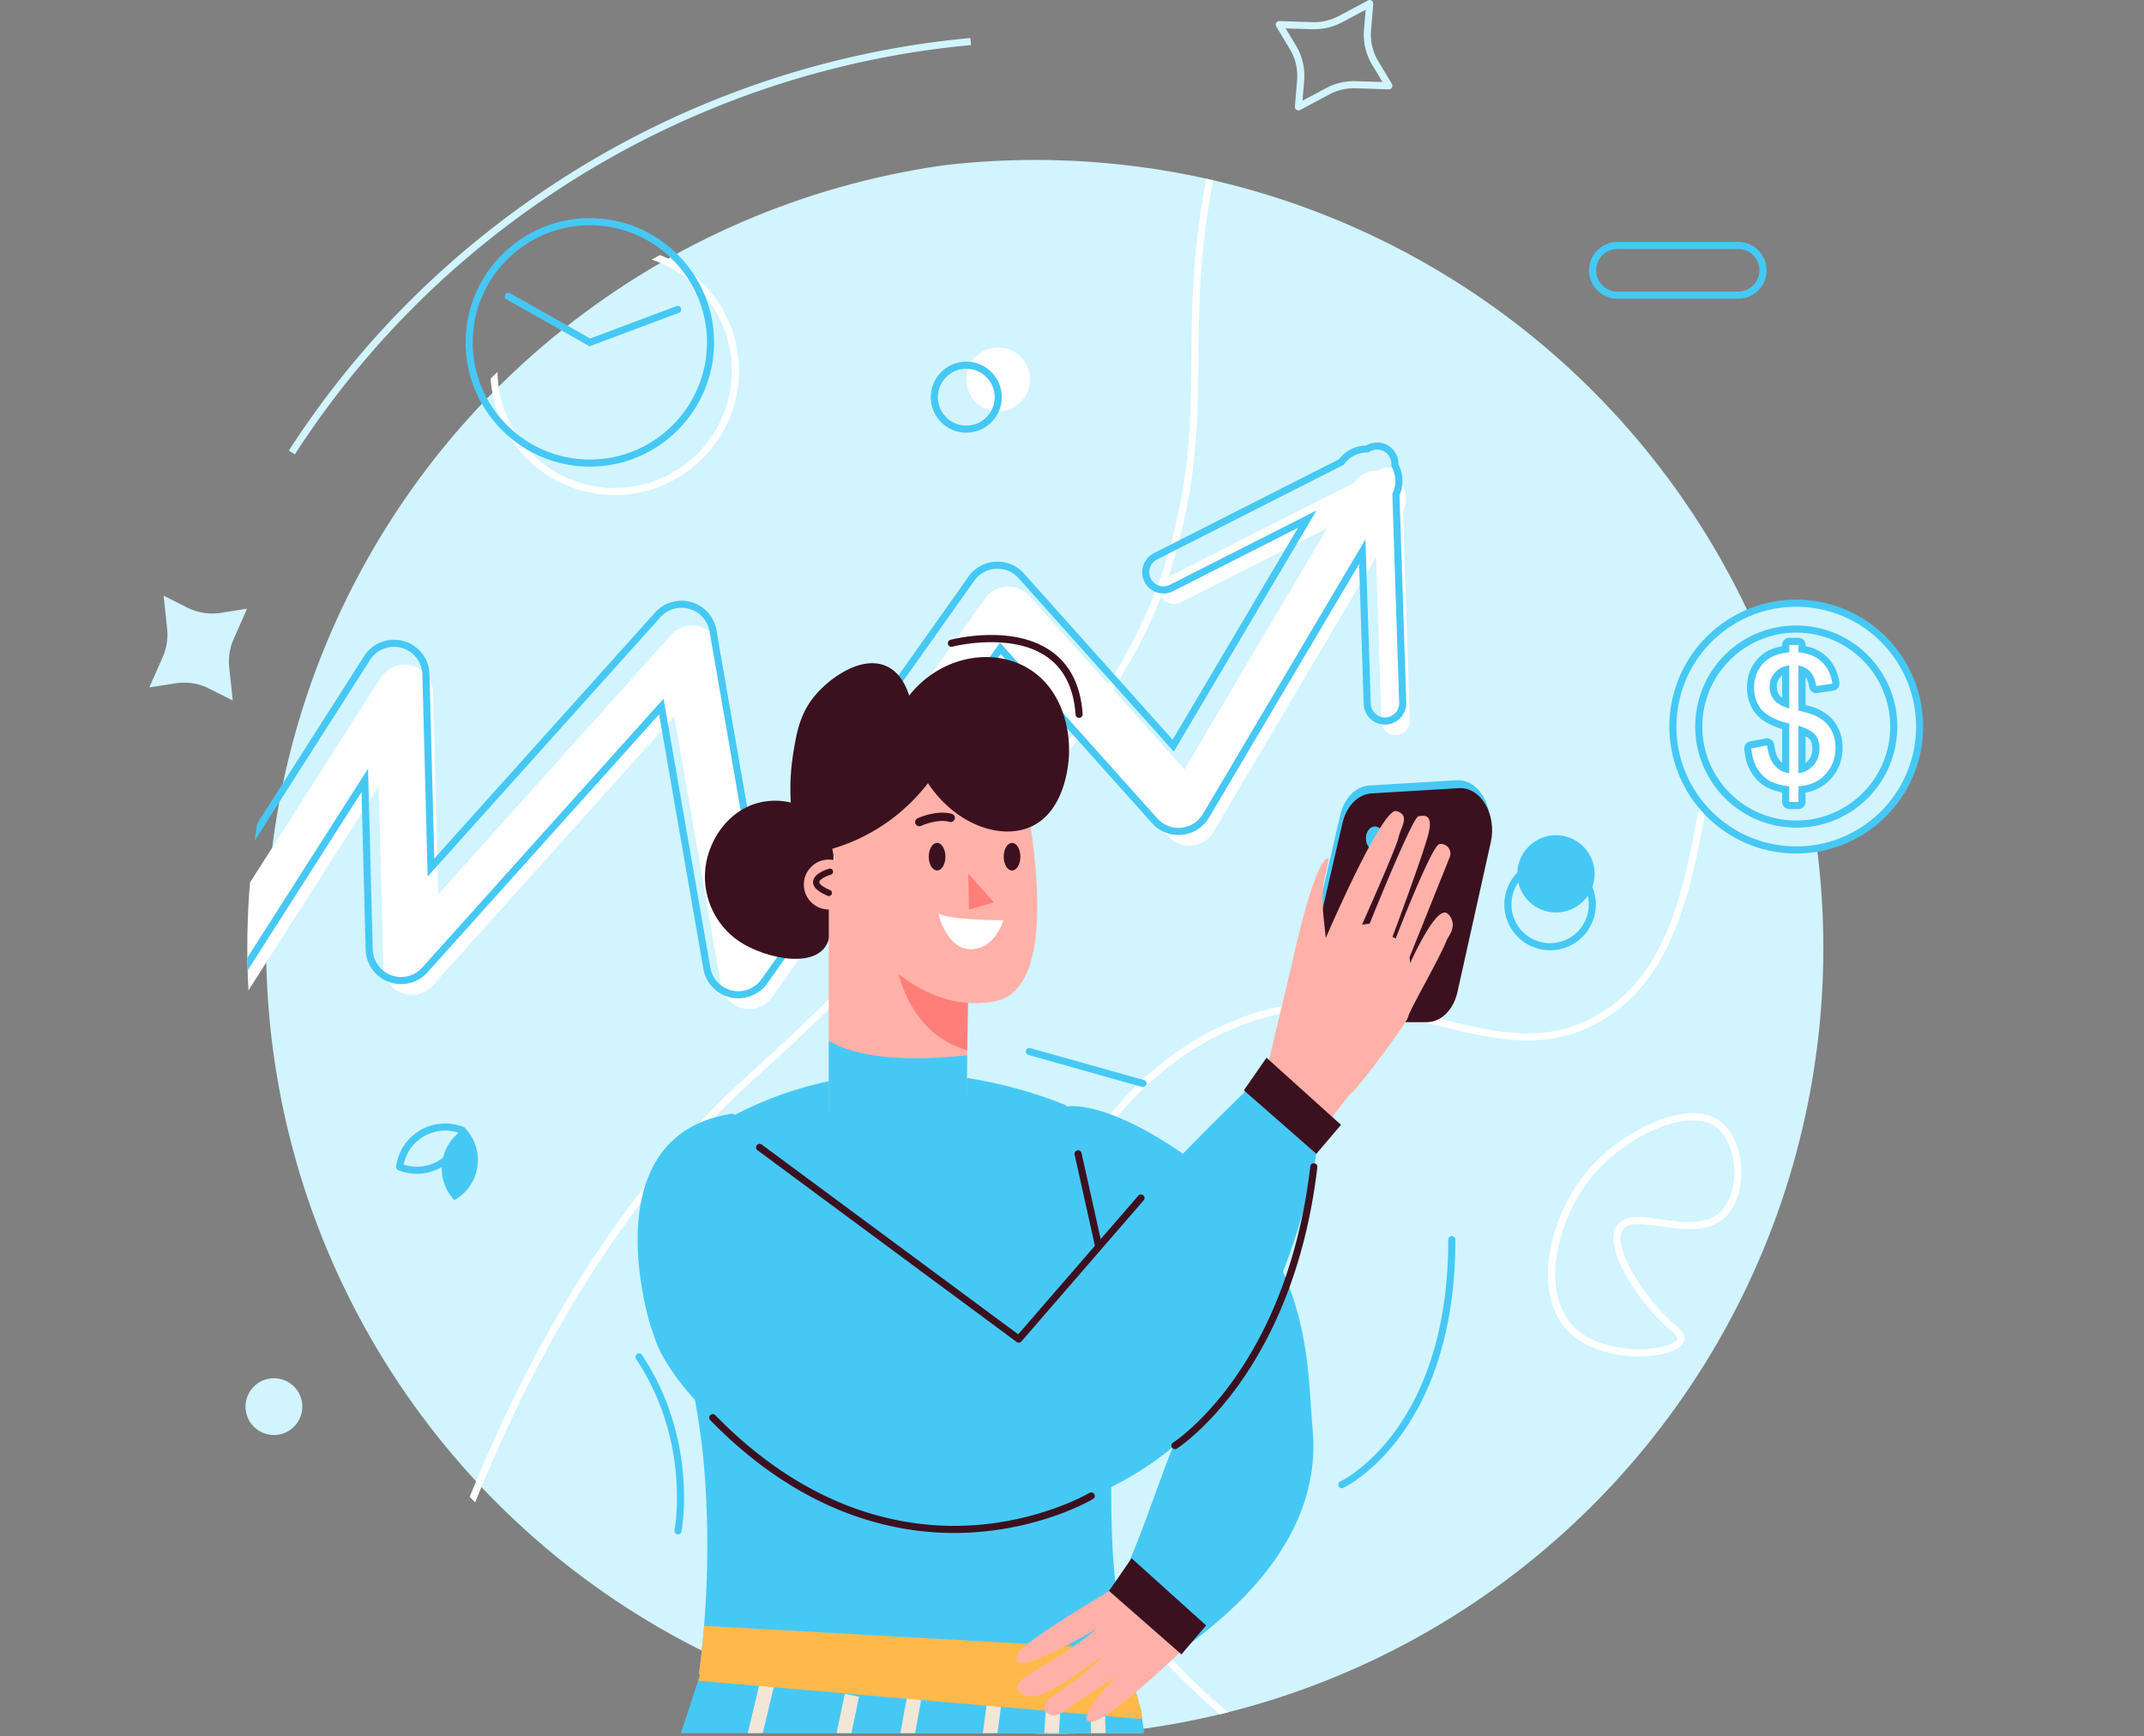 <svg xmlns="http://www.w3.org/2000/svg" id="Layer_2" viewBox="0 0 604 489.072"><rect x="0" y="0" width="604" height="489.072" fill="#808080" stroke="none"/><defs><clipPath id="clippath"><circle cx="291.668" cy="267.051" r="222" class="cls-1"/></clipPath><clipPath id="clippath-1"><path d="M0 83.201h604v405H0z" class="cls-1"/></clipPath><style>.cls-1{fill:none}.cls-2{fill:#ffb1a9}.cls-3{fill:#46c8f5}.cls-6{fill:#ff7e7a}.cls-7,.cls-8{fill:#d1f4ff}.cls-9{fill:#3c111f}.cls-11{fill:#fff}</style></defs><g id="Layer_1-2" data-name="Layer_1"><g id="circle" style="clip-path:url(#clippath)"><circle cx="296.967" cy="266.374" r="222" class="cls-7"/><path d="M371.394 502.463c-30.613-17.764-55.222-43.32-69.293-71.963-13.719-27.924-16.788-57.088-8.643-82.119 1.464-4.501 15.395-44.438 53.083-60.463 23.027-9.792 42.199-5.088 59.117-.938 16.099 3.95 30.002 7.362 44.562-1.199 19.592-11.516 24.075-35.193 28.411-58.091 4.03-21.282 7.837-41.384 24.058-48.093 16.002-6.621 38.738 2.546 67.572 27.246l-1.301 1.519c-28.216-24.169-50.253-33.227-65.508-26.917-15.221 6.296-18.93 25.882-22.856 46.617-4.213 22.25-8.988 47.467-29.362 59.444-15.26 8.969-30.216 5.301-46.052 1.417-16.614-4.075-35.444-8.695-57.857.837-36.874 15.68-50.528 54.829-51.964 59.242-16.976 52.167 15.424 115.98 77.038 151.733l-1.004 1.729Z" class="cls-11"/><path d="M461.771 382.05c-6.528 0-14.303-1.718-19.394-6.502-11.376-10.69-6.176-33.712 6.073-47.153 8.893-9.757 26.914-19.27 36.054-12.604 3.54 2.582 5.861 7.831 6.059 13.699.196 5.831-1.71 11.008-5.1 13.848-4.749 3.976-11.581 2.984-17.609 2.109-4.95-.719-9.227-1.339-10.732.999-2.371 3.677 2.642 12.652 7.655 19.22l-.795.607.795-.606c2.601 3.407 4.97 5.549 6.699 7.114 2.073 1.875 3.443 3.114 3.008 4.833-.368 1.451-2.018 2.643-4.77 3.446-2.106.615-4.889.991-7.943.991Zm15.127-66.467c-8.33 0-19.818 6.314-26.969 14.159-11.387 12.495-16.567 34.588-6.183 44.348 6.604 6.206 19 6.918 25.407 5.048 2.295-.67 3.261-1.506 3.391-2.018.141-.551-.985-1.569-2.41-2.858-1.787-1.617-4.235-3.831-6.947-7.383-3.524-4.618-11.332-15.956-7.747-21.519 2.203-3.418 7.303-2.676 12.701-1.894 5.613.816 11.979 1.74 16.037-1.663 2.922-2.448 4.562-7.026 4.387-12.247-.178-5.268-2.185-9.923-5.238-12.15-1.727-1.259-3.937-1.824-6.429-1.824ZM109.641 496.201a.998.998 0 0 1-.97-1.245c21.251-83.998 54.584-147.708 99.073-189.361a658.81 658.81 0 0 1 5.735-5.276c8.585-7.841 21.56-19.691 38.265-37.458 3.805-4.046 7.583-8.013 11.312-11.926 29.806-31.287 55.546-58.307 66.133-95.303 6.107-21.347 6.263-37.495 6.426-54.592.128-13.357.261-27.17 3.129-44.644 7.845-47.799 32.062-94.245 71.979-138.045a1.001 1.001 0 0 1 1.478 1.348c-39.652 43.51-63.703 89.61-71.484 137.022-2.844 17.323-2.975 31.057-3.103 44.339-.165 17.235-.32 33.516-6.503 55.122-10.722 37.47-36.621 64.655-66.608 96.133-3.725 3.91-7.5 7.874-11.302 11.917-16.757 17.822-29.765 29.703-38.373 37.564a652.742 652.742 0 0 0-5.717 5.26c-44.205 41.387-77.345 104.771-98.501 188.391a1.001 1.001 0 0 1-.969.755Z" class="cls-11"/><circle cx="438.341" cy="246.139" r="10.889" class="cls-3"/><path d="M447.352 247.538a12.887 12.887 0 0 0-17.905-3.416 12.805 12.805 0 0 0-5.416 8.245 12.806 12.806 0 0 0 2 9.66 12.887 12.887 0 0 0 17.905 3.416c5.878-3.995 7.41-12.027 3.416-17.905Zm-4.54 16.25a10.834 10.834 0 0 1-6.111 1.884c-3.485 0-6.909-1.67-9.016-4.77-3.38-4.974-2.088-11.746 2.886-15.126a10.834 10.834 0 0 1 6.111-1.884c3.485 0 6.909 1.67 9.016 4.77 3.38 4.974 2.088 11.746-2.886 15.126ZM134.48 328.697c.625-4.112-.759-8.059-3.406-10.868-3.362 1.896-5.856 5.253-6.48 9.366-.625 4.112.759 8.059 3.406 10.868 3.362-1.896 5.856-5.253 6.48-9.366Z" class="cls-3"/><path d="M117.443 330.636c-1.76 0-3.531-.335-5.227-1.012a1 1 0 0 1-.62-1.066c.596-4.304 3.082-8.02 6.82-10.194 3.738-2.175 8.197-2.498 12.232-.887a1 1 0 0 1 .62 1.066c-.595 4.304-3.081 8.02-6.819 10.194a13.904 13.904 0 0 1-7.006 1.899Zm-3.73-2.597a11.914 11.914 0 0 0 9.73-1.031 11.915 11.915 0 0 0 5.708-7.947 11.911 11.911 0 0 0-9.729 1.031 11.915 11.915 0 0 0-5.708 7.947Zm10.233-.167h.01-.01Z" class="cls-3"/><circle cx="281.22" cy="106.878" r="9" class="cls-11"/><path d="M272.219 121.875h-.004c-2.671 0-5.182-1.042-7.07-2.931s-2.928-4.401-2.927-7.072c.001-5.513 4.487-9.997 10-9.997h.003c5.514.002 9.998 4.49 9.997 10.003h-1 1a9.932 9.932 0 0 1-2.931 7.07 9.933 9.933 0 0 1-7.068 2.926Zm0-18c-4.41 0-7.999 3.587-8 7.998 0 2.137.831 4.146 2.341 5.658a7.95 7.95 0 0 0 5.656 2.345h.003a7.951 7.951 0 0 0 5.655-2.341 7.95 7.95 0 0 0 2.345-5.656c.001-4.411-3.586-8-7.998-8.002h-.002Z" class="cls-3"/><path d="M173.168 139.443c-19.299 0-35-15.701-35-35s15.701-35 35-35 35 15.701 35 35-15.701 35-35 35Zm0-68c-18.196 0-33 14.804-33 33s14.804 33 33 33 33-14.804 33-33-14.804-33-33-33Zm222.074 72.624a7.992 7.992 0 0 0-.251-7.652l-.029-.901c-.047-1.362-.785-2.616-1.962-3.312s-2.631-.74-3.847-.126l-.804.408a7.997 7.997 0 0 0-6.828 3.462l-52.552 26.647c-1.951.997-2.757 3.416-1.762 5.385.995 1.969 3.409 2.753 5.382 1.751l41.3-20.942-40.21 67.941-43.717-48.859a7.977 7.977 0 0 0-6.415-2.653 8 8 0 0 0-6.074 3.361l-61.885 87.317-12.706-73.062a8 8 0 0 0-13.835-3.972l-65.572 73.041-1.478-56.905a7.999 7.999 0 0 0-14.739-4.098l-76 119a8 8 0 0 0 2.436 11.048 7.996 7.996 0 0 0 11.049-2.436l61.939-96.982 1.321 50.885a8 8 0 0 0 13.95 5.136l67.989-75.734 13.176 75.762a8 8 0 0 0 6.119 6.433 8.01 8.01 0 0 0 8.29-3.178l67.2-94.816 44.312 49.524a8 8 0 0 0 12.847-1.26l45.773-77.34 1.515 46.28a4 4 0 0 0 4.125 3.875 4.014 4.014 0 0 0 3.872-4.135l-1.928-58.889Z" class="cls-11"/><path d="M394.256 139.481a9.948 9.948 0 0 0-.282-8.613l-.014-.421a5.985 5.985 0 0 0-2.942-4.968 6.006 6.006 0 0 0-5.767-.19l-.38.193a9.993 9.993 0 0 0-7.683 3.896l-52.124 26.43c-2.948 1.506-4.131 5.125-2.642 8.071a5.965 5.965 0 0 0 5.353 3.285c.939 0 1.879-.226 2.72-.653l35.177-17.837-35.324 59.685-41.896-46.824a9.986 9.986 0 0 0-8.026-3.316 9.946 9.946 0 0 0-7.585 4.201l-59.106 83.397-11.883-68.328a10.059 10.059 0 0 0-7.092-7.898 10.014 10.014 0 0 0-10.202 2.932l-62.214 69.301-1.348-51.882a9.947 9.947 0 0 0-7.317-9.375 10.02 10.02 0 0 0-2.675-.364 9.96 9.96 0 0 0-8.432 4.617l-76 119a9.934 9.934 0 0 0-1.338 7.536 9.933 9.933 0 0 0 4.383 6.274 9.97 9.97 0 0 0 5.375 1.573 9.962 9.962 0 0 0 8.435-4.619l58.423-91.478 1.152 44.356a9.949 9.949 0 0 0 6.542 9.124 9.934 9.934 0 0 0 3.455.618c2.835 0 5.548-1.211 7.442-3.322l65.236-72.668 12.47 71.702a9.974 9.974 0 0 0 7.649 8.041 10.019 10.019 0 0 0 10.362-3.972l65.75-92.77 42.639 47.656a10.016 10.016 0 0 0 8.425 3.285 10.036 10.036 0 0 0 7.634-4.86l42.277-71.433 1.29 39.42a5.97 5.97 0 0 0 6.191 5.809 5.993 5.993 0 0 0 4.97-2.948 6.037 6.037 0 0 0 .835-3.238l-1.913-58.422Zm-.643 60.641a4.016 4.016 0 0 1-3.316 1.968c-.046.002-.091.002-.137.002a4.002 4.002 0 0 1-3.988-3.878l-1.515-46.28-45.773 77.34a8 8 0 0 1-12.847 1.26l-44.312-49.524-67.2 94.816a8 8 0 0 1-14.408-3.255l-13.176-75.762-67.989 75.734a7.998 7.998 0 0 1-13.95-5.136l-1.321-50.885-61.939 96.982a7.993 7.993 0 0 1-6.75 3.695 7.957 7.957 0 0 1-4.299-1.259 8 8 0 0 1-2.436-11.048l76-119a8.002 8.002 0 0 1 8.885-3.402 7.999 7.999 0 0 1 5.854 7.5l1.478 56.905 65.572-73.041a8.001 8.001 0 0 1 13.835 3.972l12.706 73.062 61.885-87.317a7.998 7.998 0 0 1 6.548-3.375c2.258 0 4.424.972 5.941 2.668l43.717 48.859 40.21-67.941-41.3 20.942a3.993 3.993 0 0 1-1.814.436 3.992 3.992 0 0 1-3.568-2.187c-.995-1.969-.19-4.388 1.762-5.385l52.552-26.647a7.991 7.991 0 0 1 6.827-3.461l.804-.408a4.019 4.019 0 0 1 3.847.126 4.014 4.014 0 0 1 1.962 3.312l.029.901a7.994 7.994 0 0 1 .251 7.652l1.928 58.889a4.025 4.025 0 0 1-.556 2.167Z" class="cls-3"/></g><g id="elements_background"><path d="m83.058 127.993-1.68-1.086c18.652-28.86 42.642-53.37 71.304-72.847 35.942-24.426 77.673-39.415 120.68-43.347l.182 1.992c-42.67 3.9-84.075 18.773-119.738 43.009-28.439 19.326-52.242 43.645-70.748 72.279Zm-18.479 60 .986 9.314-6.653-3.349a15.66 15.66 0 0 0-9.49-1.48l-7.357 1.164 3.776-8.571a15.655 15.655 0 0 0 1.242-7.963l-.986-9.314 6.653 3.349a15.66 15.66 0 0 0 9.49 1.48l7.357-1.164-3.776 8.571a15.655 15.655 0 0 0-1.242 7.963ZM365.792 31.101a.997.997 0 0 1-.996-1.083l.614-7.422a14.553 14.553 0 0 0-2.041-8.756l-3.833-6.386a1.002 1.002 0 0 1-.005-1.021c.186-.315.53-.5.894-.493l9.361.292a14.648 14.648 0 0 0 7.348-1.713l8.268-4.402a1 1 0 0 1 1.466.965l-.615 7.422a14.58 14.58 0 0 0 2.042 8.757l3.833 6.386c.188.314.19.705.005 1.021-.185.315-.528.52-.894.493l-9.361-.292a14.622 14.622 0 0 0-7.348 1.713l-8.268 4.401a1.004 1.004 0 0 1-.47.117Zm-3.597-23.106 2.89 4.814a16.544 16.544 0 0 1 2.319 9.951l-.463 5.596 6.649-3.54a16.599 16.599 0 0 1 8.35-1.946l7.529.235-2.89-4.814a16.564 16.564 0 0 1-2.32-9.951l.464-5.596-6.649 3.54a16.717 16.717 0 0 1-8.35 1.946l-7.529-.235Zm11.865 17.704h.01-.01Z" class="cls-8"/><circle cx="77.168" cy="396.219" r="8" class="cls-8"/><path d="M166.168 131.443c-19.299 0-35-15.701-35-35s15.701-35 35-35 35 15.701 35 35-15.701 35-35 35Zm0-68c-18.196 0-33 14.804-33 33s14.804 33 33 33 33-14.804 33-33-14.804-33-33-33Z" class="cls-3"/><path d="M166.167 97.443c-.167 0-.335-.042-.491-.129l-23-13a1 1 0 0 1 .985-1.741l23 13a1 1 0 0 1-.494 1.871Z" class="cls-3"/><path d="M166.168 97.444a1.002 1.002 0 0 1-.352-1.937l24.739-9.272a1 1 0 0 1 .703 1.873l-24.739 9.272a1.007 1.007 0 0 1-.351.064Zm323.5-13.297h-34c-4.411 0-8-3.589-8-8s3.589-8 8-8h34c4.411 0 8 3.589 8 8s-3.589 8-8 8Zm-34-14c-3.309 0-6 2.691-6 6s2.691 6 6 6h34c3.309 0 6-2.691 6-6s-2.691-6-6-6h-34Z" class="cls-3"/><path d="M506.078 239.413a35.364 35.364 0 0 1-3.589-.184 34.534 34.534 0 0 1-13.08-4.045 34.787 34.787 0 0 1-6.18-4.302c-8.515-7.419-12.911-18.547-11.761-29.767.37-3.6 1.285-7.09 2.72-10.374a34.507 34.507 0 0 1 8.404-11.729 35.034 35.034 0 0 1 7.341-5.146 34.401 34.401 0 0 1 16.061-3.955c1.189 0 2.396.062 3.588.184 9.233.947 17.545 5.434 23.403 12.632 5.859 7.199 8.564 16.248 7.617 25.481a34.475 34.475 0 0 1-4.517 13.917 34.717 34.717 0 0 1-4.18 5.738 34.986 34.986 0 0 1-5.076 4.637 34.769 34.769 0 0 1-7.811 4.399 34.405 34.405 0 0 1-12.942 2.513Z" class="cls-8"/><path d="M509.684 169.1a36.197 36.197 0 0 0-6.466-.081 35.38 35.38 0 0 0-13.751 3.962 35.889 35.889 0 0 0-7.509 5.257l1.308 1.514.039-.035a33.921 33.921 0 0 1 7.091-4.964 33.541 33.541 0 0 1 15.599-3.841c1.151 0 2.314.059 3.484.179 18.541 1.902 32.03 18.475 30.128 37.017a33.614 33.614 0 0 1-8.446 19.09 33.989 33.989 0 0 1-4.93 4.504 33.859 33.859 0 0 1-7.586 4.273 33.519 33.519 0 0 1-13.811 2.417 34.203 34.203 0 0 1-2.244-.156 33.656 33.656 0 0 1-12.704-3.928 33.698 33.698 0 0 1-6.001-4.178c-7.99-6.961-12.587-17.568-11.423-28.911a33.737 33.737 0 0 1 2.64-10.076 33.723 33.723 0 0 1 8.163-11.391l-1.349-1.477a35.487 35.487 0 0 0-8.647 12.067 35.762 35.762 0 0 0-2.797 10.672c-1.184 11.543 3.339 22.991 12.099 30.623a35.682 35.682 0 0 0 6.357 4.426 35.545 35.545 0 0 0 13.458 4.162 36.12 36.12 0 0 0 3.69.189c4.587 0 9.068-.87 13.316-2.585a35.853 35.853 0 0 0 13.255-9.295 35.794 35.794 0 0 0 4.301-5.904 35.482 35.482 0 0 0 4.647-14.318c2.012-19.609-12.305-37.198-31.913-39.21Z" class="cls-3"/><path d="M506.068 232.131c-.94 0-1.895-.049-2.835-.146-15.066-1.546-26.065-15.061-24.52-30.126 1.442-14.062 13.175-24.665 27.29-24.665.94 0 1.895.049 2.836.146 7.298.749 13.868 4.294 18.499 9.985 4.631 5.69 6.77 12.843 6.021 20.141-1.442 14.062-13.175 24.665-27.291 24.665Z" class="cls-7"/><path d="M528.114 186.693c-4.8-5.897-11.609-9.572-19.173-10.348-.975-.1-1.962-.151-2.936-.151h-.002c-14.63 0-26.79 10.991-28.285 25.563-1.602 15.614 9.798 29.621 25.412 31.223a28.9 28.9 0 0 0 2.937.151c14.63 0 26.791-10.99 28.286-25.563.776-7.564-1.44-14.977-6.24-20.875Zm4.25 20.67c-1.398 13.622-12.894 23.767-26.296 23.767-.904 0-1.814-.046-2.733-.14-14.541-1.492-25.119-14.489-23.627-29.029 1.398-13.622 12.894-23.766 26.296-23.767.904 0 1.815.046 2.733.14 14.54 1.492 25.119 14.489 23.627 29.029Z" style="fill:#46c8f5"/><path d="M504.065 226.903a1 1 0 0 1-1-1v-3.531c-1.917-.307-3.534-.795-4.818-1.455-1.533-.788-2.863-2.062-3.953-3.787-1.087-1.711-1.726-3.815-1.897-6.252a1 1 0 0 1 .812-1.053l4.42-.83a.996.996 0 0 1 1.174.84c.314 2.175.854 3.767 1.606 4.731.787.995 1.663 1.654 2.656 1.993v-11.956c-1.646-.401-3.334-1.083-5.032-2.032-1.562-.874-2.782-2.099-3.624-3.642-.834-1.524-1.258-3.271-1.258-5.194 0-3.413 1.232-6.222 3.662-8.349 1.47-1.292 3.571-2.14 6.252-2.526v-1.213a1 1 0 0 1 1-1h2.591a1 1 0 0 1 1 1v1.213c2.338.347 4.26 1.14 5.722 2.365 2.11 1.754 3.395 4.178 3.816 7.2a1 1 0 0 1-.842 1.127l-4.542.683a.998.998 0 0 1-.742-.185 1.007 1.007 0 0 1-.396-.656c-.228-1.519-.692-2.679-1.38-3.449a4.46 4.46 0 0 0-1.637-1.145v10.556c1.865.48 3.109.859 3.791 1.154 1.482.654 2.71 1.463 3.656 2.41a9.875 9.875 0 0 1 2.215 3.419c.508 1.303.766 2.723.766 4.223 0 3.293-1.07 6.09-3.183 8.311-1.907 2.003-4.341 3.181-7.245 3.507v3.522a1 1 0 0 1-1 1h-2.591Zm3.591-10.344c.967-.306 1.786-.851 2.484-1.646.96-1.095 1.427-2.422 1.427-4.055 0-1.352-.323-2.434-.961-3.217-.374-.458-1.188-1.111-2.95-1.813v10.731Zm-4.591-27.894c-.936.3-1.692.784-2.294 1.462-.825.927-1.226 1.995-1.226 3.268s.336 2.29 1.027 3.124c.522.63 1.357 1.181 2.492 1.646v-9.5Z" class="cls-11"/><path d="M498.546 193.394c0 1.498.42 2.753 1.258 3.762.837 1.01 2.26 1.815 4.262 2.418v-12.163c-1.71.259-3.058.941-4.042 2.052-.985 1.107-1.477 2.415-1.477 3.931Zm2.971-2.601c.166-.188.349-.357.548-.509v6.233a3.474 3.474 0 0 1-.722-.637c-.536-.647-.797-1.46-.797-2.486s.309-1.857.971-2.602Zm5.139 13.615v13.385c1.707-.212 3.123-.952 4.237-2.221 1.114-1.272 1.674-2.842 1.674-4.714 0-1.595-.395-2.878-1.186-3.848-.791-.967-2.364-1.836-4.725-2.602Zm2.732 9.847a4.818 4.818 0 0 1-.732.681v-7.545c.677.374 1.013.684 1.177.885.493.605.734 1.451.734 2.582 0 1.38-.386 2.491-1.179 3.397Z" class="cls-3"/><path d="M518.25 205.978a10.88 10.88 0 0 0-2.44-3.764c-1.035-1.035-2.365-1.915-3.953-2.615-.65-.281-1.682-.608-3.202-1.014v-7.842c.497.625.842 1.566 1.028 2.8a2.002 2.002 0 0 0 2.275 1.681l4.542-.683a2 2 0 0 0 1.684-2.254c-.457-3.277-1.86-5.912-4.169-7.834-1.418-1.187-3.216-2.003-5.359-2.434v-.372a2 2 0 0 0-2-2h-2.591a2 2 0 0 0-2 2v.365c-2.474.466-4.458 1.345-5.914 2.624-2.653 2.321-4 5.384-4 9.099 0 2.093.465 4.003 1.382 5.676.931 1.708 2.282 3.066 4.012 4.033 1.517.848 3.031 1.493 4.52 1.926v9.48a6.011 6.011 0 0 1-.876-.911c-.433-.556-1.036-1.756-1.397-4.249a2.003 2.003 0 0 0-2.348-1.68l-4.42.83a2 2 0 0 0-1.626 2.107c.185 2.606.875 4.867 2.053 6.72 1.183 1.872 2.643 3.266 4.338 4.137 1.201.618 2.61 1.082 4.276 1.406v2.691a2 2 0 0 0 2 2h2.591a2 2 0 0 0 2-2v-2.655c2.754-.479 5.092-1.714 6.969-3.685 2.295-2.415 3.459-5.443 3.459-9.001 0-1.623-.28-3.166-.834-4.585Zm-4.073 12.207c-1.937 2.034-4.445 3.126-7.521 3.274v4.445h-2.591v-4.398c-2.199-.277-3.985-.769-5.361-1.477s-2.566-1.851-3.565-3.432c-1.003-1.578-1.585-3.507-1.746-5.789l4.42-.83c.341 2.361.945 4.096 1.807 5.203 1.236 1.563 2.72 2.433 4.445 2.612v-13.996c-1.807-.341-3.654-1.042-5.544-2.099-1.401-.783-2.479-1.865-3.234-3.248-.758-1.383-1.135-2.957-1.135-4.714 0-3.126 1.107-5.659 3.32-7.596 1.48-1.301 3.679-2.098 6.594-2.393v-2.099h2.591v2.099c2.555.244 4.581.992 6.08 2.246 1.922 1.599 3.079 3.787 3.468 6.572l-4.542.683c-.259-1.725-.801-3.047-1.624-3.967-.823-.92-1.951-1.527-3.381-1.822v12.677c2.213.553 3.68.985 4.395 1.294 1.369.604 2.483 1.337 3.345 2.199a8.867 8.867 0 0 1 1.991 3.076c.464 1.189.697 2.476.697 3.859 0 3.047-.97 5.584-2.907 7.621Z" class="cls-3"/></g><g id="woman" style="clip-path:url(#clippath-1)"><path d="M0 83.201h604v405H0z" class="cls-1"/><g id="woman_1"><path d="M321.522 481.881a11686.132 11686.132 0 0 1-3.756 233.213c-.51 19.269-1.062 38.62-1.654 58.053a11030.07 11030.07 0 0 1-2 59.584 11207.65 11207.65 0 0 1-5.511 132.763c-.286 5.777-.551 11.553-.837 17.31-.122 2.388-.224 4.797-.347 7.185-1.408 28.72-2.919 57.278-4.511 85.63a790.73 790.73 0 0 1-.388 7.042c-.245 4.369-.49 8.716-.755 13.064l-.735 12.656c-14.289-2.715-28.578-5.45-42.866-8.165a52.208 52.208 0 0 0-.102-1.817c-1.96-39.049-3.919-75.302-5.818-108.411-.204-3.715-.429-7.389-.633-11.023-.265-4.552-.531-9.043-.776-13.472a15552.47 15552.47 0 0 0-6.981-112.167 2001.786 2001.786 0 0 0-2.225-30.17v-.02c-4.185-51.766-9.206-90.264-11.941-123.802-.143-1.837-.286-3.674-.429-5.491-2.694-35.824-2.47-66.341 4.613-102.185 4.001-20.188 5.409-69.545 5.899-96.265.184-10.778.225-17.881.225-17.881l81.527 4.368Z" class="cls-2"/><path d="M234.696 233.906s.661 23.591-1.205 30.577c-2.373 8.887-17.644 5.705-25.129.761-7.367-4.866-11.032-13.827-9.397-22.352 1.428-7.445 7.099-15.606 16.391-17.112 7.203-1.168 14.652 1.976 19.34 8.126Z" class="cls-9"/><path d="M321.44 481.718a74.507 74.507 0 0 1-2.592 2.266c-7.757 6.573-22.944 17.188-44.295 19.739-39.478 4.736-67.953-21.882-75.71-30.108-.735-.755-1.265-1.347-1.633-1.756a2.86 2.86 0 0 0-.286-.347c.51-3.96 1.021-8.512 1.429-13.534.796-10.002 1.245-21.984.612-35.456a96.34 96.34 0 0 0-.143-2.593c-1.449-26.271-5.654-28.21-4.328-49.214.531-8.287 1.96-25.944 4.756-50.215.082-.612.123-1.245.204-1.837 0-.102.021-.204.021-.286a103.942 103.942 0 0 1 25.801-11.737c33.477-9.961 62.972-.184 75.077 4.695a1951.525 1951.525 0 0 1 8.083 33.722c.061.245.388 1.694.49 2.123 5.368 23.474 3.552 64.85 4.348 85.549.306 8.349 1.286 19.127 3.919 31.864a202.769 202.769 0 0 0 4.246 17.126Z" class="cls-3"/><path d="m273.145 249.689-.368 26.169c-.102 6.654-.204 13.329-.286 19.984 0 .347-.02.715-.02 1.062-.082 4.919-.143 9.818-.204 14.717-.061 3.225-1.082 6.369-3.001 8.961-2.409 3.245-6.389 7.083-12.309 8.328-6.695 1.408-13.758-.919-18.902-6.002-2.96-2.898-4.572-6.899-4.572-11.023v-62.422c0-8.593 6.981-15.554 15.575-15.554h8.532c8.675 0 15.677 7.104 15.554 15.779Z" class="cls-2"/><path d="m272.768 275.857-.282 19.99c-17.949-5.092-20.225-25.575-20.225-25.575l20.507 5.584Z" class="cls-6"/><circle cx="233.491" cy="249.157" r="7.039" class="cls-2"/><path d="M240.53 260.888s16.424 25.809 39.887 21.117c23.463-4.693 4.693-75.082 4.693-75.082s-39.887-16.424-49.272 0 4.693 53.965 4.693 53.965Z" class="cls-2"/><ellipse cx="263.993" cy="241.313" class="cls-9" rx="2.346" ry="3.888"/><ellipse cx="285.109" cy="241.313" class="cls-9" rx="2.346" ry="3.888"/><path d="M258.982 232.742a1.173 1.173 0 0 1-.499-2.236c.215-.101 5.346-2.456 9.665-1.258.625.172.99.82.816 1.443a1.163 1.163 0 0 1-1.443.816c-3.465-.965-7.999 1.107-8.045 1.125-.158.076-.328.11-.493.11Z" class="cls-9"/><path d="M288.947 232.742a1.14 1.14 0 0 1-.493-.11c-.046-.018-4.562-2.09-8.045-1.125a1.167 1.167 0 0 1-1.443-.816 1.17 1.17 0 0 1 .816-1.443c4.324-1.198 9.449 1.157 9.665 1.258a1.173 1.173 0 0 1-.499 2.236Z" style="fill:#322223"/><path d="M233.491 252.402a.845.845 0 0 1-.345-.072c-2.845-1.213-4.186-2.513-4.098-3.976.136-2.273 3.791-3.449 4.521-3.662a.88.88 0 0 1 1.092.599.882.882 0 0 1-.599 1.092c-1.509.441-3.218 1.403-3.258 2.077-.01.156.093 1 3.031 2.253a.88.88 0 0 1-.345 1.689Zm67.537-38.088c.852-8.297-1.705-20.87-12.248-26.536-10.284-5.527-24.335-2.421-32.66 8.165-.631-2.06-2.259-6.256-6.124-8.165-6.906-3.411-16.025 2.916-20.413 8.165-4.244 5.077-5.184 10.488-6.124 16.33-.941 5.85-1.715 15.974 1.818 28.671a53.227 53.227 0 0 0 21.117-7.039c6.979-4.117 11.804-9.129 15.026-13.296 7.917 11.874 20.879 16.228 29.401 12.076 8.758-4.268 9.976-16.131 10.206-18.371Z" class="cls-9"/><path d="M366.348 806.277c-6.267 4.327-15.146 7.083-25.618 8.635-.898.123-1.817.245-2.756.367-13.901 1.756-30.313 1.572-47.051.327-1.388-.102-2.776-.225-4.164-.347-14.595-1.204-29.312-3.184-42.642-5.348-1.368-.225-2.715-.429-4.042-.653-5.899-1-11.472-2-16.616-2.98-5.899-1.123-12.533-3.633-19.596-7.144a93.61 93.61 0 0 1-3.776-1.96c-11.88-6.328-24.781-15.187-37.232-24.699-1.082-.837-2.164-1.653-3.246-2.49-13.411-10.431-26.189-21.474-36.538-30.823-.51-.449-1.021-.919-1.531-1.347-13.595-12.35-22.597-21.351-22.597-21.351s12.248 0 28.578-40.825c15.33-38.314 63.34-184.407 69.158-202.206.265-.776.449-1.306.531-1.572.041-.143.061-.204.061-.204 5.675.449 11.329.918 17.004 1.368v.02c1.368.102 2.756.204 4.123.326 12.472 1 24.924 2.021 37.396 3.021l2.143.184c6.756.551 13.513 1.102 20.269 1.633 1.368.122 2.715.224 4.083.347 4.164.327 8.308.674 12.472 1 1.368.123 2.715.225 4.083.327 2.796.224 5.573.469 8.369.673 1.368.123 2.715.225 4.083.347 3.388.266 6.757.551 10.145.817.123.837.225 1.694.347 2.531 14.84 107.349 29.721 214.678 44.561 322.027Z" class="cls-3"/><path d="m122.72 739.422-2.398-3.305c39.865-28.938 93.844-262.564 94.384-264.92l3.979.913c-2.221 9.682-54.871 237.479-95.965 267.312Zm119.275-261.5c-2.103 10.226-48.664 236.54-79.139 294.552-1.082-.837-2.164-1.653-3.246-2.49 30.068-58.053 77.874-290.388 78.384-292.878l4.001.817Zm17.861-1.001c-17.208 94.245-46.642 259.035-55.991 322.211a93.61 93.61 0 0 1-3.776-1.96c11.941-80.65 53.215-307.045 55.706-320.782.021-.082.021-.143.041-.204l2.103.388 1.919.347Zm22.78-1.061c-.02.163-.143 1.082-.347 2.694-3.715 27.802-34.62 260.933-38.172 331.356-1.368-.225-2.715-.429-4.042-.653 3.633-71.403 34.089-300.9 38.13-331.05.184-1.409.327-2.368.388-2.878l4.042.531Zm16.208 4.021c-1.674 25.536-17.657 274.017-7.92 335.725-1.388-.102-2.776-.225-4.164-.347-9.614-64.789 6.205-308.596 8.001-335.704.061-.98.123-1.653.143-2.062l4.083.286c0 .143-.061.857-.143 2.102Zm40.717 336.702c-4.161-2.907-16.823-11.757-26.244-176.907-4.631-81.182-6.151-161.203-6.166-162.002l4.082-.076c1.642 88.541 10.351 321.441 30.666 335.64l-2.338 3.345Z" style="fill:#f2e6d6"/><path d="m321.787 484.249-2.939-.266-120.005-10.369-2.164-.184c.265-.776.449-1.306.531-1.572a2.86 2.86 0 0 0-.286-.347c.51-3.96 1.021-8.512 1.429-13.534l118.842 6.614a202.769 202.769 0 0 0 4.246 17.126c.123.837.225 1.694.347 2.531Z" style="fill:#ffb94a"/><path d="M320.739 443.297c-9.12 5.307-32.964 19.371-34.132 22.723-.119.34-.459 1.317-.001 1.895.699.883 2.823.285 3.791.002 6.272-1.831 19.075-9.309 18.96-9.465-.07-.095-3.959 3.835-13.274 9.469-5.444 3.292-9.84 5.412-9.482 7.576.184 1.11 1.535 1.732 1.894 1.897 3.772 1.736 8.827-1.459 22.752-11.358-4.479 4.518-8.475 7.523-11.379 9.47-2.736 1.835-6.013 3.744-5.69 5.683.152.914 1.07 1.623 1.894 1.897 1.926.641 3.706-.97 7.584-3.786 4.029-2.925.211.19 11.377-7.574 0 0-13.276 13.259-7.59 13.263s34.136-28.409 34.136-28.409l3.8-15.161-15.155-13.278-9.487 15.157Z" class="cls-2"/><path d="M289.255 337.431c.638 6.561 3.222 13.693 23.494 36.919a528.776 528.776 0 0 0 18.98 20.608c.99 1.024 1.947 1.98 2.836 2.886l-.302.654c-6.612 14.331-11.271 30.939-17.883 45.27 7.837 8.944 10.163 11.055 18 20 5.739-4.967 38.446-26.573 35.425-60.89-1.393-15.909-.526-37.103-17.425-60.11-11.495-15.64-42.417-35.141-54.734-30.509-7.266 2.735-9.247 16.479-8.391 25.172Zm121.094-117.65-24.63 1.481c-3.785.227-7.052 3.578-8.161 8.369l-9.43 40.74c-1.763 7.617 2.545 15.318 8.568 15.318h24.67c3.975 0 7.475-3.463 8.596-8.506l9.39-42.221c1.736-7.806-2.857-15.551-9.003-15.181Z" class="cls-3"/><path d="m410.984 222.009-24.63 1.481c-3.785.227-7.052 3.578-8.161 8.369l-9.43 40.74c-1.763 7.617 2.545 15.318 8.568 15.318h24.67c3.975 0 7.475-3.463 8.596-8.506l9.39-42.221c1.736-7.806-2.857-15.551-9.003-15.181Z" class="cls-9"/><ellipse cx="387.339" cy="236.146" class="cls-3" rx="2.54" ry="3.359"/><path d="M364.003 271.314s6.393-30.147 10.377-29.546l-1.587 7.453a46.141 46.141 0 0 0 .072 9.087l.631 5.898s15.867-36.919 19.897-35.745c4.03 1.174 1.23 4.457.592 7.438-.637 2.981-10.29 24.573-10.29 24.573l2.163-.301s12.042-30.023 13.773-30.264c1.73-.241 3.893-.542 2.96 4.215-.933 4.758-10.312 29.782-10.312 29.782l.911.451s10.153-26.289 12.316-26.59c2.163-.301 3.643 1.806 2.915 3.643s-11.314 28.186-11.314 28.186l.137 1.716c2.857-6.132 7.616-15.332 10.245-14.154.692.31 1.561 1.484 1.743 2.849.282 2.109-1.296 3.926-1.583 4.649-2.185 5.511-10.654 19.996-10.95 21.772s-14.548 20.538-15.8 21.291c-1.252.753-7.923 10.36-7.923 10.36l-17.829-9.663 8.854-37.099Z" class="cls-2"/><path d="m206.508 313.68 80.231 63.935a760.946 760.946 0 0 1 66.169-72.167l18.395 16.844a179.398 179.398 0 0 1-10.108 36.533c-6.95 17.607-13.465 34.114-30.06 48.192-6.206 5.264-19.984 15.416-40.107 19.212-.315.059-1.397.331-3.048.65 0 0-10.281 1.929-21.882.342-64.597-8.834-80.706-47.844-80.706-47.844a70.313 70.313 0 0 1-3.818-12.647c-1.27-6.301-6.59-32.697 8.51-46.011 2.425-2.138 7.477-5.791 16.424-7.039Z" class="cls-3"/><path d="m356.795 297.934 20.986 18.916-6.952 8.16-20.405-17.88 6.371-9.196Zm-38 141 20.986 18.916-6.952 8.16-20.405-17.88 6.371-9.196Z" class="cls-9"/><path d="M282.657 259.222s-16.075 0-18.371-2.041c0 0 2.296 10.206 9.186 10.206s9.186-8.165 9.186-8.165Z" class="cls-11"/><path d="M272.471 297.254c-.082 5.381-.143 10.74-.204 16.098-.061 3.528-1.082 6.966-3.001 9.802-2.409 3.55-6.389 7.748-12.309 9.11-6.695 1.54-13.758-1.005-18.902-6.565-2.96-3.17-4.572-7.547-4.572-12.057v-20.475c4.981 3.059 15.881 6.565 38.988 4.086Z" class="cls-3"/><path d="M286.999 378.201a.993.993 0 0 1-.594-.196l-73-54a.999.999 0 1 1 1.189-1.607l72.256 53.449 33.833-39.05a1 1 0 0 1 1.512 1.31l-34.44 39.75a1 1 0 0 1-.756.345Zm-18.173 53.61c-18.306 0-43.647-6.061-68.739-31.783a.999.999 0 1 1 1.432-1.396c26.978 27.656 54.181 32.139 72.245 31.028 19.61-1.205 33.026-9.062 33.159-9.142a1 1 0 0 1 1.023 1.718c-.558.333-13.896 8.159-33.964 9.414a82.614 82.614 0 0 1-5.156.161Zm62.175-23.61a1 1 0 0 1-.531-1.848c.318-.199 31.936-20.584 38.664-77.818a1 1 0 0 1 1.986.234c-6.848 58.254-39.266 79.078-39.592 79.281a.994.994 0 0 1-.528.151Z" class="cls-9"/><path d="M309.399 351.561c-.458 0-.871-.317-.976-.783l-5.69-25.551a1 1 0 0 1 1.953-.434l5.69 25.551a1 1 0 0 1-.978 1.217Z" class="cls-9"/><path d="m272.768 246.064.232 10.137 7-2-7.232-8.137z" class="cls-6"/><path d="M191.001 432.201a1 1 0 0 1-.981-1.196c.049-.246 4.718-24.896-10.852-48.25a1.001 1.001 0 0 1 1.664-1.11c16.044 24.066 11.199 49.497 11.148 49.751a1 1 0 0 1-.979.804Zm187-13a.999.999 0 0 1-.414-1.91c.305-.139 30.413-14.454 30.413-68.089a1 1 0 1 1 2 0c0 55.009-31.272 69.769-31.589 69.911a.978.978 0 0 1-.41.089Zm-56-113a.97.97 0 0 1-.271-.038l-32-9a1 1 0 1 1 .541-1.925l32 9a1 1 0 0 1-.27 1.963Z" class="cls-3"/><path d="M303.999 202.201c-.521 0-.96-.404-.997-.931-.503-7.303-3.158-12.726-7.891-16.119-10.151-7.277-26.69-3.027-26.856-2.983a1 1 0 0 1-.511-1.933c.713-.188 17.606-4.536 28.526 3.287 5.245 3.757 8.182 9.682 8.729 17.611a1 1 0 0 1-.999 1.068Z" class="cls-9"/></g></g></g></svg>